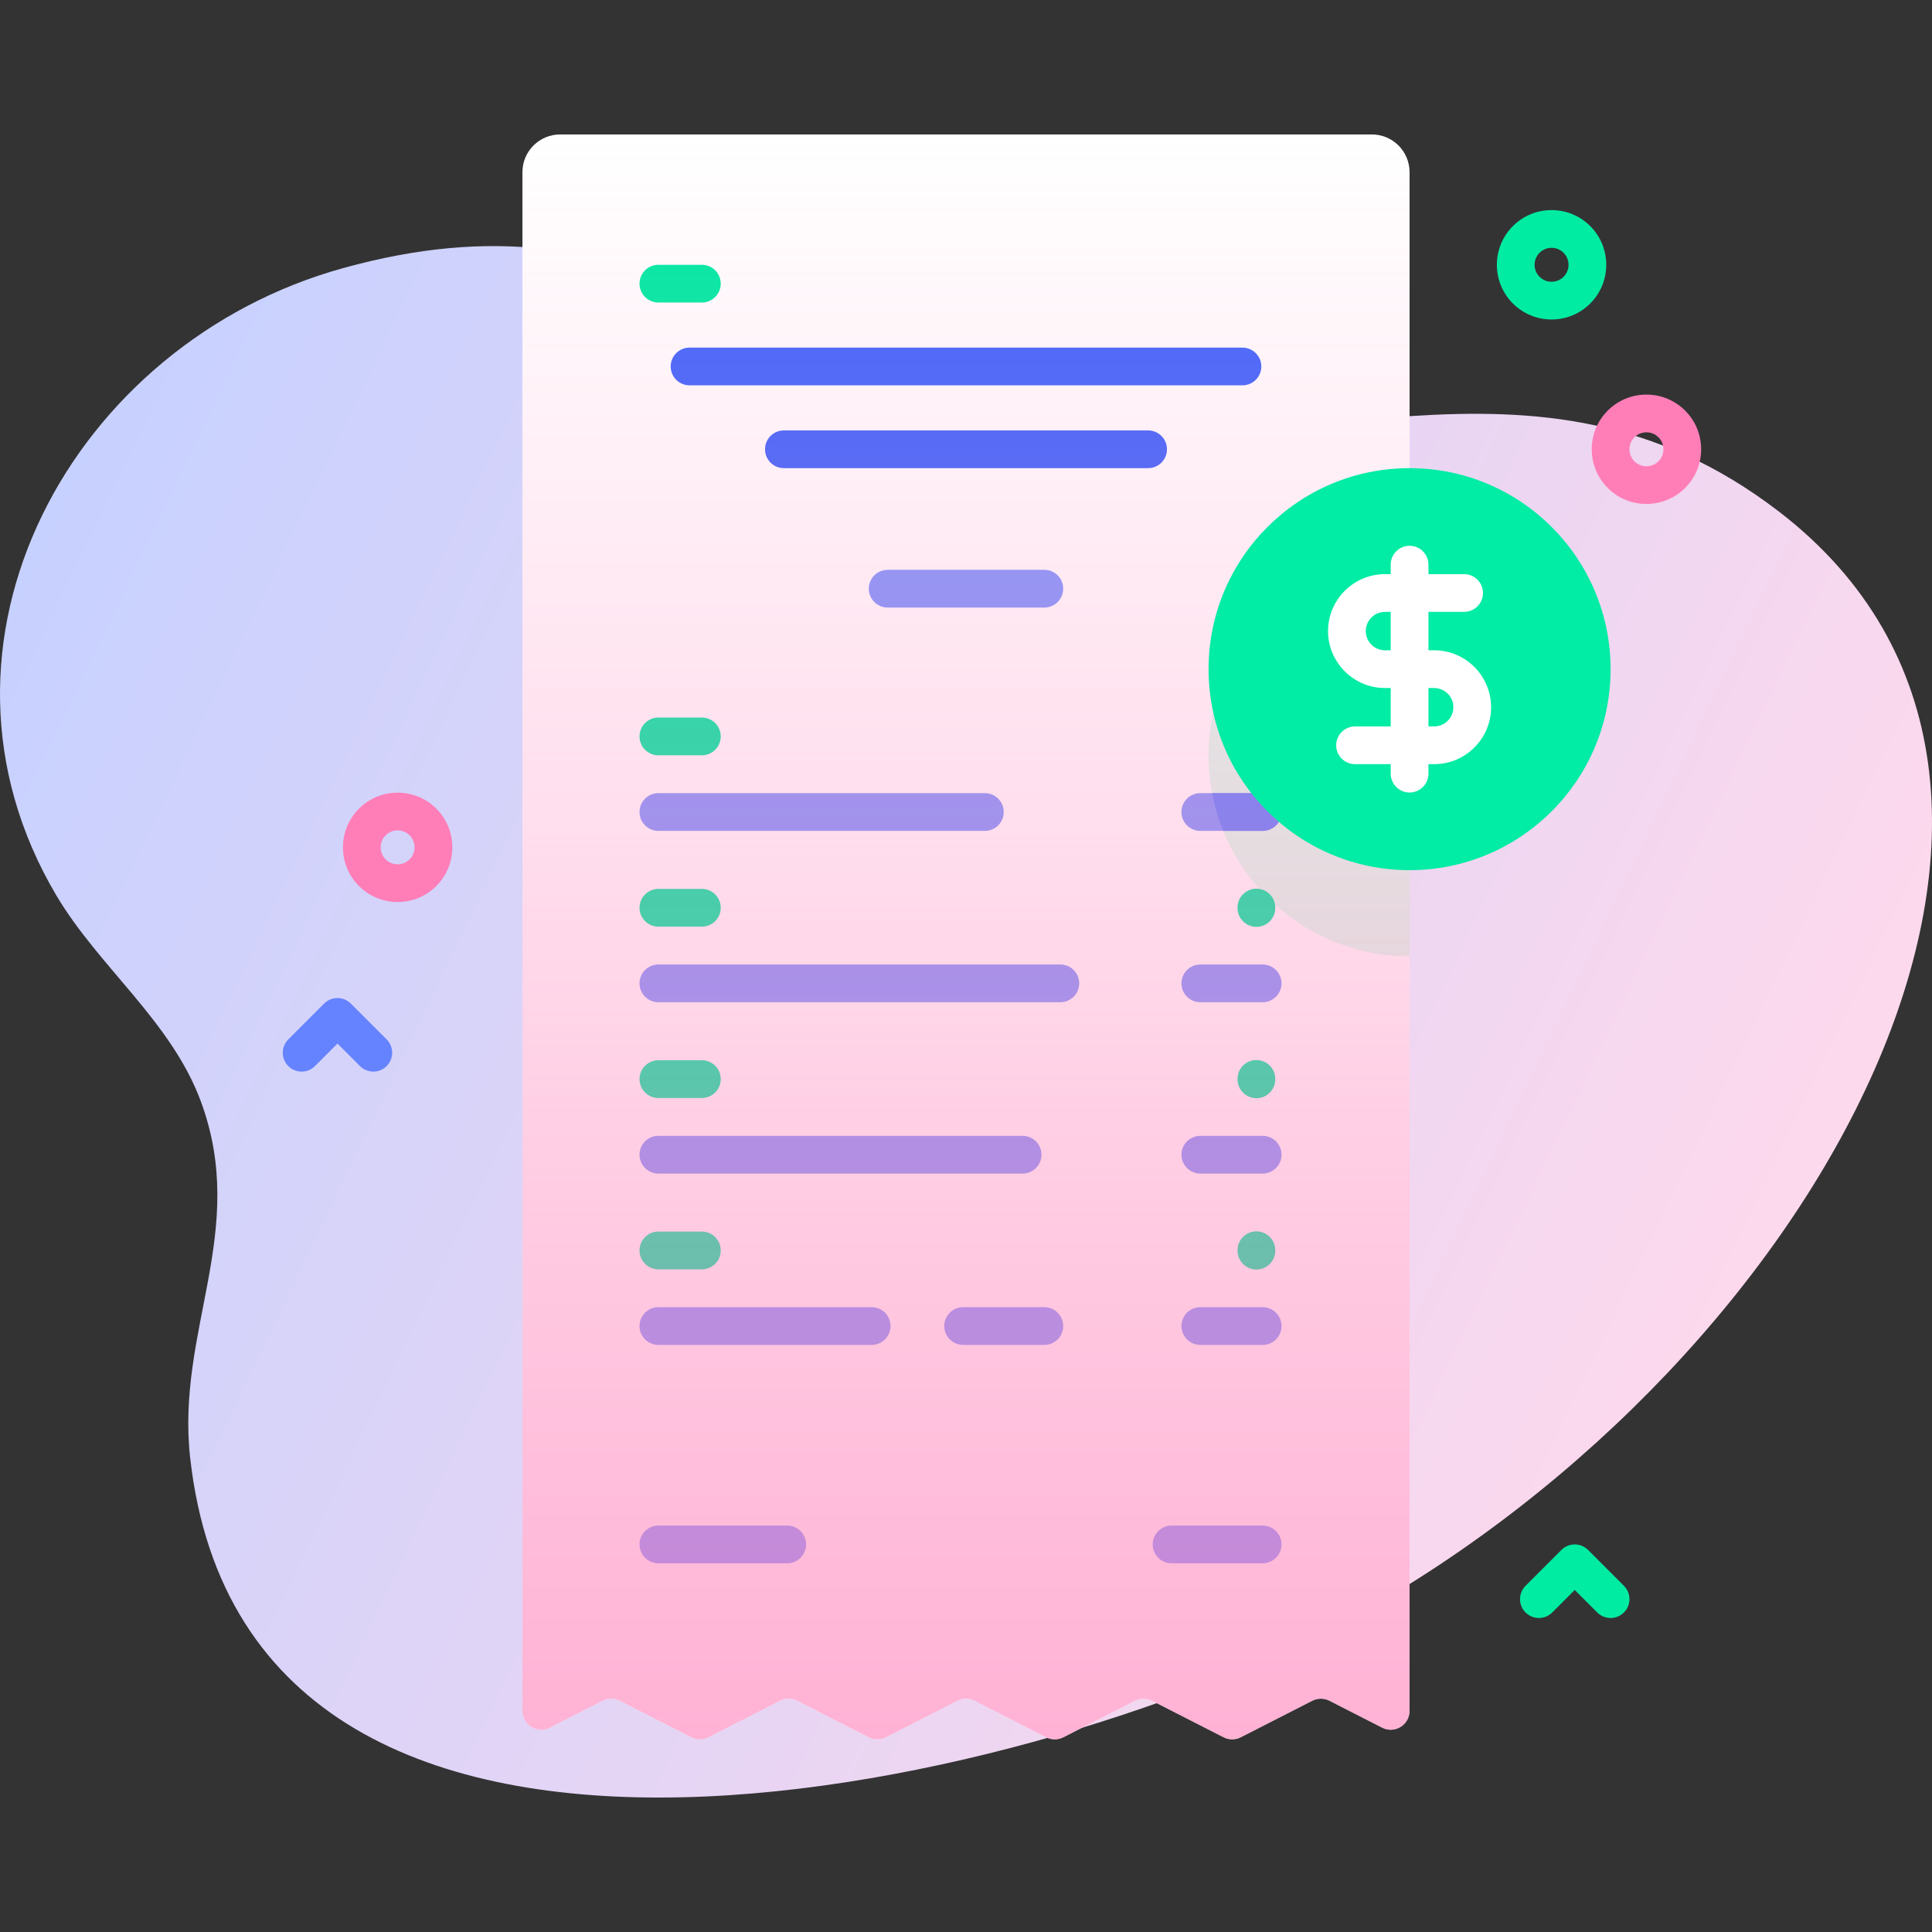 <svg xmlns="http://www.w3.org/2000/svg" xmlns:xlink="http://www.w3.org/1999/xlink" id="Capa_1" height="512" viewBox="0 0 512 512" width="512"><rect x="0" y="0" width="512" height="512" fill="#333333" stroke="none"/><linearGradient id="SVGID_1_" gradientUnits="userSpaceOnUse" x1="-9.013" x2="466.018" y1="155.285" y2="383.575"><stop offset="0" stop-color="#c6d1ff"></stop><stop offset=".583" stop-color="#e6d5f4"></stop><stop offset=".997" stop-color="#ffd9ec"></stop></linearGradient><linearGradient id="SVGID_2_" gradientUnits="userSpaceOnUse" x1="256" x2="256" y1="35.629" y2="460.947"><stop offset=".003" stop-color="#ff7eb8" stop-opacity="0"></stop><stop offset="1" stop-color="#ff7eb8" stop-opacity=".6"></stop></linearGradient><g><g><path d="m471.476 135.605c-65.417-50.293-128.867-9.306-199.64-23.797-71.285-14.597-99.685-63.201-180.876-40.766-71.922 19.874-115.562 99.551-76.024 166.258 11.267 19.009 30.461 33.35 38.305 54.619 12.653 34.311-6.607 60.653-2.85 94.372 15.612 140.101 229.574 85.834 308.303 42.245 123.47-68.359 206.998-220.496 112.782-292.931z" fill="url(#SVGID_1_)"></path></g><g><g><path d="m373.55 45.629v407.76c0 3.74-3.94 6.16-7.27 4.46l-13.96-7.13c-1.43-.73-3.12-.73-4.55 0l-18.96 9.68c-1.43.73-3.12.73-4.54 0l-18.97-9.68c-1.42-.73-3.11-.73-4.54 0l-18.96 9.68c-1.43.73-3.12.73-4.55 0l-18.96-9.68c-1.43-.73-3.12-.73-4.55 0l-18.97 9.68c-1.42.73-3.11.73-4.54 0l-18.97-9.68c-1.42-.73-3.12-.73-4.54 0l-18.97 9.68c-1.43.73-3.12.73-4.55 0l-18.96-9.68c-1.43-.73-3.12-.73-4.55 0l-13.97 7.13c-3.33 1.7-7.27-.72-7.27-4.45v-407.77c0-5.52 4.47-10 10-10h215.1c5.53 0 10 4.48 10 10z" fill="#fff"></path><path d="m373.55 146.889v106.54c-29.42 0-53.27-23.85-53.27-53.27s23.85-53.27 53.27-53.27z" fill="#dcfdee"></path></g><g><g><g><path d="m261 220.194h-86.52c-2.762 0-5-2.239-5-5s2.238-5 5-5h86.52c2.762 0 5 2.239 5 5s-2.238 5-5 5z" fill="#8399fe"></path></g><g><path d="m186 200.162h-11.52c-2.762 0-5-2.239-5-5s2.238-5 5-5h11.52c2.762 0 5 2.239 5 5s-2.238 5-5 5z" fill="#01eca5"></path></g></g><g><g><path d="m281 265.601h-106.52c-2.762 0-5-2.239-5-5s2.238-5 5-5h106.52c2.762 0 5 2.239 5 5 0 2.762-2.238 5-5 5z" fill="#8399fe"></path></g><g><path d="m186 245.57h-11.52c-2.762 0-5-2.239-5-5s2.238-5 5-5h11.52c2.762 0 5 2.239 5 5s-2.238 5-5 5z" fill="#01eca5"></path></g></g><g><g><path d="m271 311.009h-96.52c-2.762 0-5-2.239-5-5s2.238-5 5-5h96.52c2.762 0 5 2.239 5 5s-2.238 5-5 5z" fill="#8399fe"></path></g><g><path d="m186 290.977h-11.52c-2.762 0-5-2.239-5-5s2.238-5 5-5h11.52c2.762 0 5 2.239 5 5s-2.238 5-5 5z" fill="#01eca5"></path></g></g><g><g><path d="m231 356.416h-56.52c-2.762 0-5-2.239-5-5s2.238-5 5-5h56.52c2.762 0 5 2.239 5 5s-2.238 5-5 5z" fill="#8399fe"></path></g><g><path d="m276.76 356.416h-21.52c-2.762 0-5-2.239-5-5s2.238-5 5-5h21.52c2.762 0 5 2.239 5 5s-2.238 5-5 5z" fill="#8399fe"></path></g><g><path d="m186 336.384h-11.52c-2.762 0-5-2.239-5-5s2.238-5 5-5h11.52c2.762 0 5 2.239 5 5s-2.238 5-5 5z" fill="#01eca5"></path></g></g><g><g><g><path d="m334.616 220.194h-16.52c-2.762 0-5-2.239-5-5s2.238-5 5-5h16.52c2.762 0 5 2.239 5 5s-2.239 5-5 5z" fill="#8399fe"></path></g></g><g><g><path d="m339.62 215.189c0 2.77-2.24 5-5 5h-10.45c-1.29-3.19-2.29-6.54-2.95-10h13.4c2.76 0 5 2.24 5 5z" fill="#6583fe"></path></g></g><g><g><path d="m334.616 265.601h-16.52c-2.762 0-5-2.239-5-5s2.238-5 5-5h16.52c2.762 0 5 2.239 5 5 0 2.762-2.239 5-5 5z" fill="#8399fe"></path></g></g><g><g><path d="m334.616 311.009h-16.52c-2.762 0-5-2.239-5-5s2.238-5 5-5h16.52c2.762 0 5 2.239 5 5s-2.239 5-5 5z" fill="#8399fe"></path></g></g><g><g><path d="m334.616 356.416h-16.52c-2.762 0-5-2.239-5-5s2.238-5 5-5h16.52c2.762 0 5 2.239 5 5s-2.239 5-5 5z" fill="#8399fe"></path></g></g></g><g><path d="m332.961 336.442c-2.761 0-5-2.239-5-5v-.115c0-2.761 2.239-5 5-5s5 2.239 5 5v.115c0 2.761-2.238 5-5 5z" fill="#01eca5"></path></g><g><g><path d="m334.616 414.289h-24.14c-2.762 0-5-2.239-5-5s2.238-5 5-5h24.14c2.762 0 5 2.239 5 5s-2.239 5-5 5z" fill="#8399fe"></path></g></g><g><g><path d="m208.621 414.289h-34.14c-2.762 0-5-2.239-5-5s2.238-5 5-5h34.14c2.762 0 5 2.239 5 5s-2.239 5-5 5z" fill="#8399fe"></path></g></g><g><path d="m332.961 291.035c-2.761 0-5-2.239-5-5v-.115c0-2.761 2.239-5 5-5s5 2.239 5 5v.115c0 2.761-2.238 5-5 5z" fill="#01eca5"></path></g><g><path d="m332.961 245.627c-2.761 0-5-2.239-5-5v-.115c0-2.761 2.239-5 5-5s5 2.239 5 5v.115c0 2.761-2.238 5-5 5z" fill="#01eca5"></path></g><g><path d="m332.961 200.22c-2.761 0-5-2.239-5-5v-.115c0-2.761 2.239-5 5-5s5 2.239 5 5v.115c0 2.761-2.238 5-5 5z" fill="#01eca5"></path></g></g><g><path d="m276.76 161.009h-41.52c-2.762 0-5-2.239-5-5s2.238-5 5-5h41.52c2.762 0 5 2.239 5 5s-2.238 5-5 5z" fill="#8399fe"></path></g><g><path d="m304.26 124.063h-96.52c-2.762 0-5-2.239-5-5s2.238-5 5-5h96.52c2.762 0 5 2.239 5 5 0 2.762-2.238 5-5 5z" fill="#4369fd"></path></g><g><path d="m329.26 102.118h-146.52c-2.762 0-5-2.239-5-5s2.238-5 5-5h146.52c2.762 0 5 2.239 5 5s-2.238 5-5 5z" fill="#4369fd"></path></g><g><path d="m186 80.172h-11.52c-2.762 0-5-2.239-5-5s2.238-5 5-5h11.52c2.762 0 5 2.239 5 5 0 2.762-2.238 5-5 5z" fill="#01eca5"></path></g><path d="m373.55 45.629v407.76c0 3.74-3.94 6.16-7.27 4.46l-13.96-7.13c-1.43-.73-3.12-.73-4.55 0l-18.96 9.68c-1.43.73-3.12.73-4.54 0l-18.97-9.68c-1.42-.73-3.11-.73-4.54 0l-18.96 9.68c-1.43.73-3.12.73-4.55 0l-18.96-9.68c-1.43-.73-3.12-.73-4.55 0l-18.97 9.68c-1.42.73-3.11.73-4.54 0l-18.97-9.68c-1.42-.73-3.12-.73-4.54 0l-18.97 9.68c-1.43.73-3.12.73-4.55 0l-18.96-9.68c-1.43-.73-3.12-.73-4.55 0l-13.97 7.13c-3.33 1.7-7.27-.72-7.27-4.45v-407.77c0-5.52 4.47-10 10-10h215.1c5.53 0 10 4.48 10 10z" fill="url(#SVGID_2_)"></path><g><g><circle cx="373.553" cy="177.333" fill="#01eca5" r="53.269"></circle></g><path d="m380.069 172.333h-1.516v-10.18h9.454c2.761 0 5-2.239 5-5s-2.239-5-5-5h-9.454v-2.514c0-2.761-2.239-5-5-5s-5 2.239-5 5v2.514h-1.516c-8.321 0-15.09 6.769-15.09 15.09s6.769 15.09 15.09 15.09h1.516v10.18h-9.453c-2.761 0-5 2.239-5 5s2.239 5 5 5h9.453v2.514c0 2.761 2.239 5 5 5s5-2.239 5-5v-2.514h1.516c8.32 0 15.089-6.769 15.089-15.09s-6.769-15.09-15.089-15.09zm-13.032 0c-2.807 0-5.09-2.283-5.09-5.09s2.283-5.09 5.09-5.09h1.516v10.18zm13.032 20.179h-1.516v-10.18h1.516c2.806 0 5.089 2.283 5.089 5.09.001 2.807-2.283 5.09-5.089 5.09z" fill="#fff"></path></g></g><path d="m411.18 84.666c-3.713 0-7.426-1.414-10.253-4.24-5.653-5.653-5.653-14.852 0-20.506s14.853-5.654 20.506 0c5.653 5.654 5.653 14.853 0 20.506-2.826 2.826-6.539 4.24-10.253 4.24zm.001-18.992c-1.153 0-2.305.438-3.182 1.316-1.754 1.754-1.754 4.609 0 6.364 1.754 1.754 4.609 1.755 6.364 0 1.754-1.754 1.754-4.609 0-6.364-.878-.877-2.03-1.316-3.182-1.316z" fill="#00eca2"></path><path d="m436.322 133.556c-3.713.001-7.426-1.413-10.253-4.24-2.739-2.739-4.247-6.38-4.247-10.253s1.508-7.514 4.247-10.253c5.652-5.653 14.851-5.654 20.505 0 2.739 2.739 4.247 6.38 4.247 10.253 0 3.874-1.508 7.515-4.248 10.253-2.824 2.827-6.538 4.24-10.251 4.24zm0-18.99c-1.152 0-2.305.438-3.182 1.316-.851.85-1.318 1.98-1.318 3.182s.468 2.332 1.318 3.182c1.755 1.755 4.61 1.755 6.364 0 .851-.85 1.318-1.98 1.318-3.182s-.468-2.331-1.318-3.182c-.877-.878-2.029-1.316-3.182-1.316z" fill="#ff7eb8"></path><path d="m105.379 239.048c-3.713 0-7.427-1.414-10.253-4.24-5.653-5.654-5.653-14.852 0-20.506 5.653-5.652 14.853-5.653 20.506 0 5.653 5.654 5.653 14.853 0 20.506-2.826 2.827-6.54 4.24-10.253 4.24zm0-18.991c-1.152 0-2.305.438-3.182 1.316-1.755 1.754-1.755 4.609 0 6.364 1.754 1.755 4.61 1.754 6.364 0 1.755-1.754 1.755-4.609 0-6.364-.877-.877-2.029-1.316-3.182-1.316z" fill="#ff7eb8"></path><path d="m98.933 283.989c-1.28 0-2.559-.488-3.536-1.464l-5.964-5.964-5.964 5.964c-1.953 1.952-5.118 1.952-7.071 0-1.953-1.953-1.953-5.119 0-7.071l9.5-9.5c1.953-1.952 5.118-1.952 7.071 0l9.5 9.5c1.953 1.953 1.953 5.119 0 7.071-.977.976-2.256 1.464-3.536 1.464z" fill="#6583fe"></path><path d="m426.822 428.789c-1.28 0-2.559-.488-3.536-1.464l-5.964-5.964-5.964 5.964c-1.953 1.952-5.118 1.952-7.071 0-1.953-1.953-1.953-5.119 0-7.071l9.5-9.5c1.953-1.952 5.118-1.952 7.071 0l9.5 9.5c1.953 1.953 1.953 5.119 0 7.071-.977.976-2.256 1.464-3.536 1.464z" fill="#00eca2"></path></g></svg>